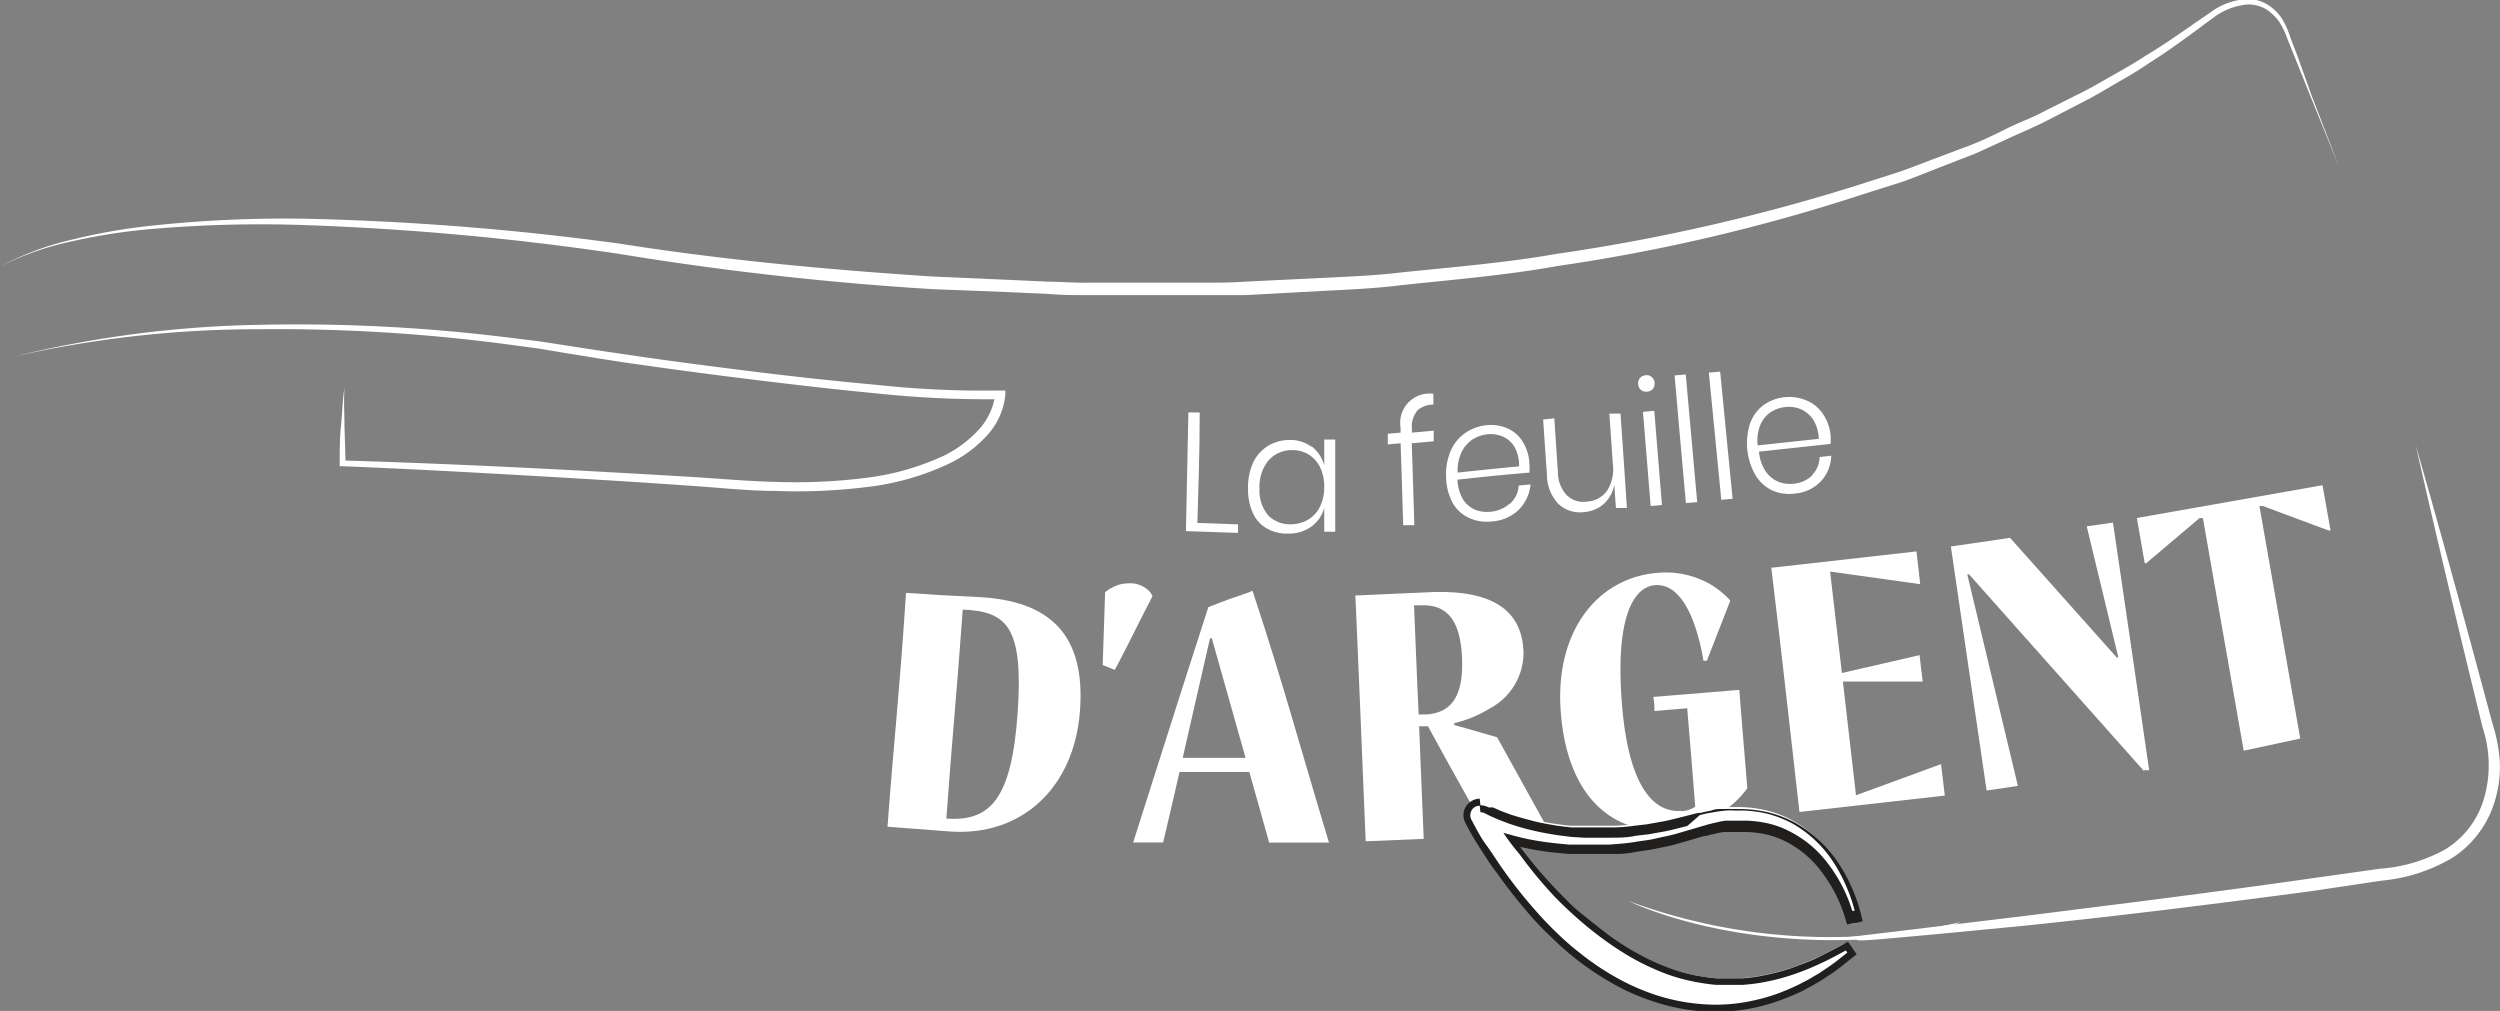 <svg id="Calque_1" data-name="Calque 1" xmlns="http://www.w3.org/2000/svg" xmlns:xlink="http://www.w3.org/1999/xlink" viewBox="0 0 152.56 61.69"><rect x="0" y="0" width="152.56" height="61.69" fill="#808080" stroke="none"/><defs><style>.cls-1{fill:none;}.cls-2{clip-path:url(#clip-path);}.cls-3{fill:#fff;}.cls-4{fill:#211f1e;}</style><clipPath id="clip-path" transform="translate(-33.27 -41.26)"><rect class="cls-1" width="240.94" height="155.91"/></clipPath></defs><g class="cls-2"><path class="cls-3" d="M180.7,68.47c1.62,5.63,3.15,11.28,4.67,16.94a9.84,9.84,0,0,1,.44,2.21,7.06,7.06,0,0,1-.23,2.29,6.27,6.27,0,0,1-2.66,3.7A10.32,10.32,0,0,1,178.61,95l-4.35.65c-5.81.77-11.62,1.5-17.45,2.1-2.91.28-5.83.57-8.75.82s-.11-.22-3,0l11.72-1.41c5.81-.73,11.62-1.45,17.41-2.28l4.34-.61a9.58,9.58,0,0,0,4-1.2,5.44,5.44,0,0,0,2.37-3.25,7.3,7.3,0,0,0-.13-4.16c-1.39-5.68-2.76-11.38-4.05-17.09" transform="translate(-33.27 -41.26)"/><path class="cls-3" d="M91,91.21c2.68.2,4-1.15,4.37-6.44s-.67-6.2-3.35-6.31c-.41,5.72-.61,7.35-1,12.75m-3.59.48c.45-6,.68-7.49,1.13-14.25,1.74.12,2.6.17,4.33.25,4.48.2,6.65,2.32,6.28,7S95.59,92.31,91.24,92l-3.81-.29" transform="translate(-33.27 -41.26)"/><path class="cls-3" d="M100.75,77.38a1.21,1.21,0,0,1,.37-.25,2,2,0,0,1,1-.27,1.62,1.62,0,0,1,1.19.39,1,1,0,0,1,.29.4c-.92,1.75-1.38,2.76-2.3,4.49l-.74-.3c.06-1.73.09-2.67.15-4.46" transform="translate(-33.27 -41.26)"/><path class="cls-3" d="M105.45,87.51l3.83,0c-.83-2.93-1.24-4.4-2.06-7.3h-.11c-.66,2.91-1,4.35-1.66,7.27m4.15-10.15h.11c1.86,5.62,2.8,9.19,4.66,15.35h-3.65c-.49-1.73-.73-2.59-1.21-4.31l-4.26,0c-.4,1.72-.59,2.58-1,4.3h-1.83c1.84-5.75,2.75-8.69,4.59-14.36,1-.4,1.55-.59,2.58-.94" transform="translate(-33.27 -41.26)"/><path class="cls-3" d="M119.84,84.86h.42c1.49-.07,2.33-1,2.23-3.43s-1-3.29-2.5-3.23l-.43,0c.11,2.64.16,4,.28,6.65m.56.73-.53,0c.11,2.75.17,4.12.28,6.87l-3.54.15c-.25-6-.38-9.34-.63-15l4.51-.2c4.06-.18,5.65,1.25,5.75,3.62a3.85,3.85,0,0,1-2.07,3.48,7.22,7.22,0,0,1-2.16.89v.11l2.62.75,3.26,5.89-3.76.15c-1.49-2.69-2.24-4-3.73-6.73" transform="translate(-33.27 -41.26)"/><path class="cls-3" d="M135.88,90.76a1.62,1.62,0,0,0,.62-.15.8.8,0,0,0,.22-.13c-.19-2.4-.29-3.6-.49-6l-2,.17c0-.35,0-.52-.07-.86l5.25-.43c.19,2.4.29,3.6.49,6a5.73,5.73,0,0,1-1.14,1.17,6.75,6.75,0,0,1-3.62,1.38c-3.53.28-6.21-2.09-6.62-7.12s2.26-8.27,5.88-8.57a5.44,5.44,0,0,1,3.35.76,5.37,5.37,0,0,1,1.11.93l-1.43,3.67-.21,0a12.56,12.56,0,0,0-.61-2.37c-.44-1.17-1.18-2.34-2.36-2.24s-2.45,1.71-2,7.28c.42,5.23,2.05,6.63,3.65,6.49" transform="translate(-33.27 -41.26)"/><path class="cls-3" d="M141.35,75.91l8.87-1c.09.81.14,1.22.23,2l-5.5-.77c.29,2.48.43,3.72.72,6.19l4.74-1.09c.08.64.11,1,.19,1.61l-4.87,0,.8,6.94,5.19-1.9c.09.77.14,1.15.23,1.92l-8.87,1c-.69-6-1-9-1.73-15" transform="translate(-33.27 -41.26)"/><path class="cls-3" d="M164.1,88.31l-10.67-12-.11,0c1.24,5.16,1.86,7.75,3.09,12.91l-1.91.28c-.88-6-1.31-8.93-2.18-14.89l3.61-.53,6.51,7.3h.1c-.77-3.19-1.15-4.79-1.93-8l1.6-.23c.89,6,1.33,9.06,2.21,15.11l-.32,0" transform="translate(-33.27 -41.26)"/><path class="cls-3" d="M170.19,87.07c-1-5.67-1.49-8.51-2.49-14.19l-.21,0-3.25,2.75-.09,0c-.19-1.11-.29-1.66-.48-2.76l11.33-2c.2,1.1.29,1.65.49,2.76l-.13,0-4-1.49-.21,0c1,5.67,1.49,8.51,2.49,14.19Z" transform="translate(-33.27 -41.26)"/><path class="cls-3" d="M106.33,73.17l2.49.09c0,.21,0,.32,0,.52l-3.18-.11c.06-2.64.09-4.29.15-7.24l.69,0c0,2.72-.08,4.25-.14,6.72" transform="translate(-33.27 -41.26)"/><path class="cls-3" d="M110.66,69.38a2.55,2.55,0,0,0-.53,1.69,2.33,2.33,0,0,0,.54,1.65,1.86,1.86,0,0,0,1.44.53,2,2,0,0,0,1-.29,1.86,1.86,0,0,0,.71-.78,2.77,2.77,0,0,0,.26-1.22,2.71,2.71,0,0,0-.26-1.2,1.88,1.88,0,0,0-.72-.78,1.83,1.83,0,0,0-1-.25,1.88,1.88,0,0,0-1.44.65m2.64-.89a2.18,2.18,0,0,1,.78,1.17V68.08l.67,0c0,2.31,0,3.6,0,5.63l-.67,0V72.25a2.07,2.07,0,0,1-.78,1.14,2.33,2.33,0,0,1-1.38.43,2.44,2.44,0,0,1-1.28-.28,2,2,0,0,1-.89-.92,3.48,3.48,0,0,1-.32-1.55,3.71,3.71,0,0,1,.31-1.58,2.41,2.41,0,0,1,.88-1,2.47,2.47,0,0,1,1.29-.38,2.13,2.13,0,0,1,1.38.41" transform="translate(-33.27 -41.26)"/><path class="cls-3" d="M119.69,66.42a1.45,1.45,0,0,0-.26,1v.24l1.33-.12c0,.26,0,.39,0,.65l-1.34.12c.07,2,.1,3.14.16,5l-.68,0c-.06-1.87-.09-3-.16-5l-.78.07c0-.26,0-.39,0-.65l.78-.07v-.29a1.79,1.79,0,0,1,2-2.08l0,.66a1.45,1.45,0,0,0-1,.38" transform="translate(-33.27 -41.26)"/><path class="cls-3" d="M123.11,68.09a1.91,1.91,0,0,0-.66.79,2.66,2.66,0,0,0-.23,1.22c1.5-.16,2.25-.24,3.75-.38a2.3,2.3,0,0,0-.27-1.17,1.56,1.56,0,0,0-.72-.65,2,2,0,0,0-.94-.14,2.16,2.16,0,0,0-.93.33M125.42,72a1.67,1.67,0,0,0,.53-1.11l.72-.07a2.54,2.54,0,0,1-.73,1.56,2.6,2.6,0,0,1-1.64.7,2.57,2.57,0,0,1-1.37-.21,2.19,2.19,0,0,1-1-.9,3.4,3.4,0,0,1-.41-1.54,3.62,3.62,0,0,1,.26-1.61,2.47,2.47,0,0,1,.87-1.11,2.72,2.72,0,0,1,1.32-.5,2.46,2.46,0,0,1,1.37.23,2,2,0,0,1,.9.86,2.64,2.64,0,0,1,.36,1.26,3.21,3.21,0,0,1,0,.54c-1.76.15-2.64.24-4.39.43a2.57,2.57,0,0,0,.33,1.19,1.71,1.71,0,0,0,.73.64,2,2,0,0,0,.94.13,2,2,0,0,0,1.18-.49" transform="translate(-33.27 -41.26)"/><path class="cls-3" d="M132.16,66.51c.16,2.3.24,3.45.39,5.75l-.67,0-.1-1.42a2.09,2.09,0,0,1-.66,1.19,2.06,2.06,0,0,1-1.2.48,1.9,1.9,0,0,1-1.55-.5,2.6,2.6,0,0,1-.7-1.81c-.1-1.34-.14-2-.23-3.34l.68-.07c.09,1.31.13,2,.22,3.28a2.07,2.07,0,0,0,.54,1.41,1.44,1.44,0,0,0,1.22.39,1.61,1.61,0,0,0,1.23-.65,2.44,2.44,0,0,0,.36-1.66c-.08-1.22-.13-1.83-.21-3.06l.68,0" transform="translate(-33.27 -41.26)"/><path class="cls-3" d="M134.22,66.33c.19,2.3.28,3.45.47,5.75l-.69.06c-.19-2.3-.28-3.45-.47-5.75l.69-.06m-.87-2a.49.49,0,0,1,.35-.17.47.47,0,0,1,.37.11.51.51,0,0,1,.17.36.53.53,0,0,1-.11.37.5.5,0,0,1-.35.16.51.51,0,0,1-.37-.1.49.49,0,0,1-.17-.35.48.48,0,0,1,.11-.38" transform="translate(-33.27 -41.26)"/><path class="cls-3" d="M136.14,64.11l.7,7.79-.69.06c-.28-3.12-.42-4.67-.69-7.79l.68-.06" transform="translate(-33.27 -41.26)"/><path class="cls-3" d="M138.24,63.92,139,71.7l-.69.06L137.55,64l.69-.06" transform="translate(-33.27 -41.26)"/><path class="cls-3" d="M141.3,66.43a1.76,1.76,0,0,0-.62.79,2.58,2.58,0,0,0-.15,1.22l3.73-.4a2.38,2.38,0,0,0-.34-1.17,1.78,1.78,0,0,0-.76-.64,1.92,1.92,0,0,0-.95-.13,2,2,0,0,0-.91.33m2.54,3.83a1.59,1.59,0,0,0,.47-1.11l.71-.08a2.39,2.39,0,0,1-.64,1.57,2.48,2.48,0,0,1-1.6.74,2.55,2.55,0,0,1-1.38-.2,2.43,2.43,0,0,1-1-.92,3.93,3.93,0,0,1-.34-3.14,2.43,2.43,0,0,1,.8-1.12,2.72,2.72,0,0,1,2.68-.29,2.25,2.25,0,0,1,1,.85,2.79,2.79,0,0,1,.44,1.25,5.06,5.06,0,0,1,0,.54l-4.37.47A2.61,2.61,0,0,0,141,70a1.82,1.82,0,0,0,.77.65,2,2,0,0,0,.94.13,1.87,1.87,0,0,0,1.16-.52" transform="translate(-33.27 -41.26)"/><path class="cls-3" d="M176,51.42,174.21,47l-.89-2.22-.45-1.11a4.9,4.9,0,0,0-.5-1.06,2.94,2.94,0,0,0-.82-.79,2.19,2.19,0,0,0-1.08-.29,4,4,0,0,0-2.13.81c-1.27.93-2.56,1.92-3.91,2.76-.66.46-1.36.86-2.05,1.26s-1.38.82-2.09,1.17l-2.14,1.11c-.71.36-1.45.67-2.17,1s-1.45.67-2.19,1l-2.24.87c-.75.29-1.48.6-2.24.86L147,53.1a110.7,110.7,0,0,1-18.66,4.39c-3.16.57-6.35.83-9.53,1.17-1.59.2-3.18.27-4.78.35l-4.79.26c-.8,0-1.6,0-2.4,0H99.68c-.8,0-1.6,0-2.4-.07l-2.39-.11L90.1,58.9a188.88,188.88,0,0,1-19-2.14A171,171,0,0,0,52,55a77.88,77.88,0,0,0-9.54.24,35.63,35.63,0,0,0-4.72.73,18,18,0,0,0-4.5,1.57,18.16,18.16,0,0,1,4.48-1.67,35.86,35.86,0,0,1,4.72-.83A76.37,76.37,0,0,1,52,54.61a169.51,169.51,0,0,1,19.1,1.52c6.33,1,12.64,1.58,19,2l4.78.21,2.38.11c.8,0,1.59.08,2.39.06h7.17c.79,0,1.59,0,2.38-.06l4.77-.23c1.59-.08,3.18-.14,4.76-.33,3.17-.33,6.34-.58,9.48-1.13a116.6,116.6,0,0,0,18.58-4.25l2.28-.73c.75-.25,1.49-.55,2.23-.83l2.24-.84c.73-.29,1.45-.63,2.18-1s1.47-.62,2.18-1l2.13-1.07c.72-.34,1.4-.75,2.09-1.14s1.39-.78,2.05-1.22c1.37-.81,2.64-1.75,4-2.67a4.11,4.11,0,0,1,2.3-.81,2.36,2.36,0,0,1,1.19.35,2.92,2.92,0,0,1,.88.87,5.21,5.21,0,0,1,.49,1.11l.43,1.12L174.3,47Z" transform="translate(-33.27 -41.26)"/><path class="cls-3" d="M34.2,63a68,68,0,0,1,15-1.92,104.51,104.51,0,0,1,15.11.78l1.88.23,1.88.29c1.25.2,2.49.38,3.73.56,2.49.37,5,.69,7.49,1s5,.58,7.52.81a60.91,60.91,0,0,0,7.5.34h.31l0,.28a4.31,4.31,0,0,1-1.19,2.54,7.42,7.42,0,0,1-2.2,1.62A16,16,0,0,1,86,71a34,34,0,0,1-5.34.22c-1.78,0-3.54-.21-5.31-.32-3.53-.25-7.06-.46-10.59-.66s-7.07-.39-10.6-.53H54v-.17c0-.77,0-1.54.08-2.31s.09-1.54.21-2.31c-.05.77,0,1.54,0,2.31l.07,2.3-.17-.17c7.08.21,14.15.58,21.22,1,1.76.11,3.53.27,5.28.31a34.14,34.14,0,0,0,5.26-.23,15.85,15.85,0,0,0,5-1.41,7.28,7.28,0,0,0,2-1.5A3.92,3.92,0,0,0,94,65.35l.29.27a63.78,63.78,0,0,1-7.59-.36c-2.52-.24-5-.53-7.53-.84s-5-.64-7.5-1c-1.25-.18-2.49-.39-3.73-.59l-1.87-.31-1.87-.25a106.75,106.75,0,0,0-15.06-.92A67.43,67.43,0,0,0,34.2,63" transform="translate(-33.27 -41.26)"/><path class="cls-3" d="M137.94,102.74a11.29,11.29,0,0,1-1.83-.15,12,12,0,0,1-1.79-.43,12.18,12.18,0,0,1-1.71-.68,16.27,16.27,0,0,1-3.06-1.92c-.51-.41-1-.79-1.36-1.18s-.86-.86-1.24-1.28a30.61,30.61,0,0,1-2.2-2.76c-.35-.5-.68-1-1-1.46s-.64-1.06-.9-1.55a.78.78,0,0,1,.33-1.07.74.74,0,0,1,.36-.09.79.79,0,0,1,.4.1l.12.06.14.07,0,0,.35.15a4.87,4.87,0,0,0,.53.21l.18.07a14.16,14.16,0,0,0,1.48.43c.54.13,1.08.22,1.54.29l.77.1.48,0,.44,0h1.42l.43,0a11,11,0,0,0,1.14-.1l.79-.09.77-.14c.38-.06.77-.16,1.15-.26l1.33-.33.28-.06.41-.08c.2,0,.4-.06.6-.08l.25,0,.29,0h.59a7.48,7.48,0,0,1,1.7.22,6.18,6.18,0,0,1,1.62.65,7.23,7.23,0,0,1,2.47,2.34,10.44,10.44,0,0,1,.81,1.48,9.05,9.05,0,0,1,.54,1.59l.05.2-.55.14,0-.2a9.32,9.32,0,0,0-.58-1.45,10.4,10.4,0,0,0-.82-1.34,6.58,6.58,0,0,0-2.28-2,5.49,5.49,0,0,0-1.42-.5,6.56,6.56,0,0,0-1.29-.13h-.46l-.27,0-.23,0-.24,0a3.86,3.86,0,0,0-.51.09l-.39.09-.23.06-1.18.35a13.11,13.11,0,0,1-1.34.35l-.81.18-.83.12c-.41.08-.83.11-1.24.15l-.42,0-.56,0-.79,0h-.63l-.55,0-.84-.08a16.65,16.65,0,0,1-1.68-.26c-.3-.06-.62-.13-1-.23.2.28.4.56.61.83a27.09,27.09,0,0,0,2.18,2.5c.45.45.83.82,1.19,1.14s.88.76,1.26,1.05.91.68,1.32.94a16,16,0,0,0,1.38.82,13.93,13.93,0,0,0,1.46.65,9.84,9.84,0,0,0,1.52.45,10.32,10.32,0,0,0,1.56.24c.26,0,.51,0,.77,0s.55,0,.83,0a10.81,10.81,0,0,0,1.59-.23,13.17,13.17,0,0,0,1.58-.44,14.78,14.78,0,0,0,1.53-.63c.53-.24,1-.51,1.51-.77L146,99l.3.44-.38.31-.45.36-.19.14-.53.37-.37.24L144,101c-.16.11-.34.2-.52.3l-.25.13a15.43,15.43,0,0,1-1.67.69,13,13,0,0,1-1.77.44,11,11,0,0,1-1.83.15Z" transform="translate(-33.27 -41.26)"/><path class="cls-4" d="M123.57,90h0a.93.93,0,0,0-.46.12,1,1,0,0,0-.42,1.35c.26.51.54,1,.91,1.57s.63,1,1,1.47a32.77,32.77,0,0,0,2.21,2.79c.38.42.79.84,1.26,1.28a17.54,17.54,0,0,0,4.47,3.15,15.6,15.6,0,0,0,1.73.68,13,13,0,0,0,1.82.44,11.79,11.79,0,0,0,1.87.15,11.21,11.21,0,0,0,3.66-.6,15.4,15.4,0,0,0,1.69-.69h0l.25-.14q.27-.14.54-.3l.37-.22.38-.25a6.3,6.3,0,0,0,.53-.37l.19-.14.46-.37.23-.18.31-.25-.23-.33-.08-.12-.22-.31-.33.18c-.48.26-1,.53-1.49.77s-.9.39-1.53.62a12,12,0,0,1-1.54.43,10.06,10.06,0,0,1-1.56.23l-.82,0c-.25,0-.51,0-.76,0a11.39,11.39,0,0,1-1.52-.23,9.49,9.49,0,0,1-1.49-.45,12.69,12.69,0,0,1-1.44-.64c-.42-.22-.86-.47-1.37-.8s-.83-.57-1.3-.94-.77-.61-1.25-1-.73-.68-1.18-1.13a26.63,26.63,0,0,1-2.16-2.48c-.09-.11-.18-.23-.26-.35l.42.09a16.23,16.23,0,0,0,1.68.26l.84.08.57,0H131l.57,0,.43,0c.41,0,.84-.07,1.26-.15l.81-.12h0l.82-.17c.47-.09.91-.23,1.34-.35l.27-.08.78-.23.14,0,.22-.07.38-.08a2.92,2.92,0,0,1,.5-.09l.25,0,.21,0h.71a6.35,6.35,0,0,1,1.26.13,5.34,5.34,0,0,1,1.35.48,6.29,6.29,0,0,1,2.21,1.93,9.2,9.2,0,0,1,.8,1.3,8.86,8.86,0,0,1,.56,1.42l.12.39.39-.1.15,0,.41-.1-.1-.41a9.86,9.86,0,0,0-.56-1.63,10.38,10.38,0,0,0-.82-1.51,7.79,7.79,0,0,0-2.55-2.41,7,7,0,0,0-1.66-.67,7.92,7.92,0,0,0-1.76-.22h-.6a1.67,1.67,0,0,0-.31,0l-.24,0c-.21,0-.42,0-.63.09l-.4.08-.29.07-.14,0-.79.2-.4.1c-.39.1-.76.19-1.13.25l-.78.14-.77.09a10.54,10.54,0,0,1-1.13.1l-.43,0h-1.54l-.29,0-.48,0-.77-.09c-.44-.07-1-.16-1.5-.29s-.92-.24-1.47-.42l-.18-.07c-.18-.06-.35-.13-.51-.2l-.34-.15-.05,0-.11,0,0,0a.31.31,0,0,1-.1,0,1.06,1.06,0,0,0-.5-.13m0,.43a.54.54,0,0,1,.29.07,1.19,1.19,0,0,0,.16.08l.16.08.36.16c.23.1.48.19.72.28a14.63,14.63,0,0,0,1.51.44c.51.12,1,.21,1.54.29l.79.1.79.05.39,0h1.19c.53,0,1.06,0,1.59-.12l.79-.09.77-.14c.52-.08,1-.23,1.57-.36L137,91l.41-.1.41-.07a7.53,7.53,0,0,1,.83-.11,3,3,0,0,1,.42,0h.42a7.29,7.29,0,0,1,1.68.21,6.8,6.8,0,0,1,1.56.63,7.27,7.27,0,0,1,2.4,2.28,9.62,9.62,0,0,1,.78,1.45,9.17,9.17,0,0,1,.54,1.55l-.15,0A9.09,9.09,0,0,0,144.85,94,6.67,6.67,0,0,0,142.49,92a5.41,5.41,0,0,0-1.46-.52,6.7,6.7,0,0,0-1.34-.14h-.25l-.35,0-.39,0c-.26,0-.52.07-.78.13l-.38.09-.38.11-.78.23c-.52.15-1,.31-1.58.42l-.82.18-.82.12c-.54.1-1.09.13-1.64.18-.28,0-.56,0-.84,0l-.41,0h-.42l-.83,0-.83-.08c-.55-.06-1.1-.14-1.65-.25s-1-.24-1.53-.39c.3.45.63.89,1,1.32A26.36,26.36,0,0,0,128.16,96c.39.4.79.78,1.2,1.15s.83.72,1.27,1.06.88.66,1.33.95a15.31,15.31,0,0,0,1.41.83,16.1,16.1,0,0,0,1.47.66,11,11,0,0,0,1.55.46,12.38,12.38,0,0,0,1.6.25l.78,0q.42,0,.84,0a11.22,11.22,0,0,0,1.63-.23,13.15,13.15,0,0,0,1.6-.45,14.87,14.87,0,0,0,1.55-.64c.52-.23,1-.5,1.52-.78l.09.13-.68.54c-.23.17-.46.34-.71.5l-.36.24-.38.22c-.24.16-.51.28-.77.42a13,13,0,0,1-1.63.68,12.5,12.5,0,0,1-1.73.43,10.75,10.75,0,0,1-1.8.15,12.14,12.14,0,0,1-1.8-.15,11.86,11.86,0,0,1-1.76-.42,14.34,14.34,0,0,1-1.68-.67,16,16,0,0,1-3-1.9,16.64,16.64,0,0,1-1.34-1.16c-.43-.41-.84-.83-1.23-1.27a28.46,28.46,0,0,1-2.18-2.74c-.34-.48-.66-1-1-1.46s-.61-1-.89-1.52h0a.59.59,0,0,1,.24-.79.66.66,0,0,1,.27-.06" transform="translate(-33.27 -41.26)"/><path class="cls-3" d="M152.91,97.53a35.34,35.34,0,0,1-20.27-1.29s6,3,15.42,2.28c0,0,4.07-.5,4.85-1" transform="translate(-33.27 -41.26)"/></g></svg>